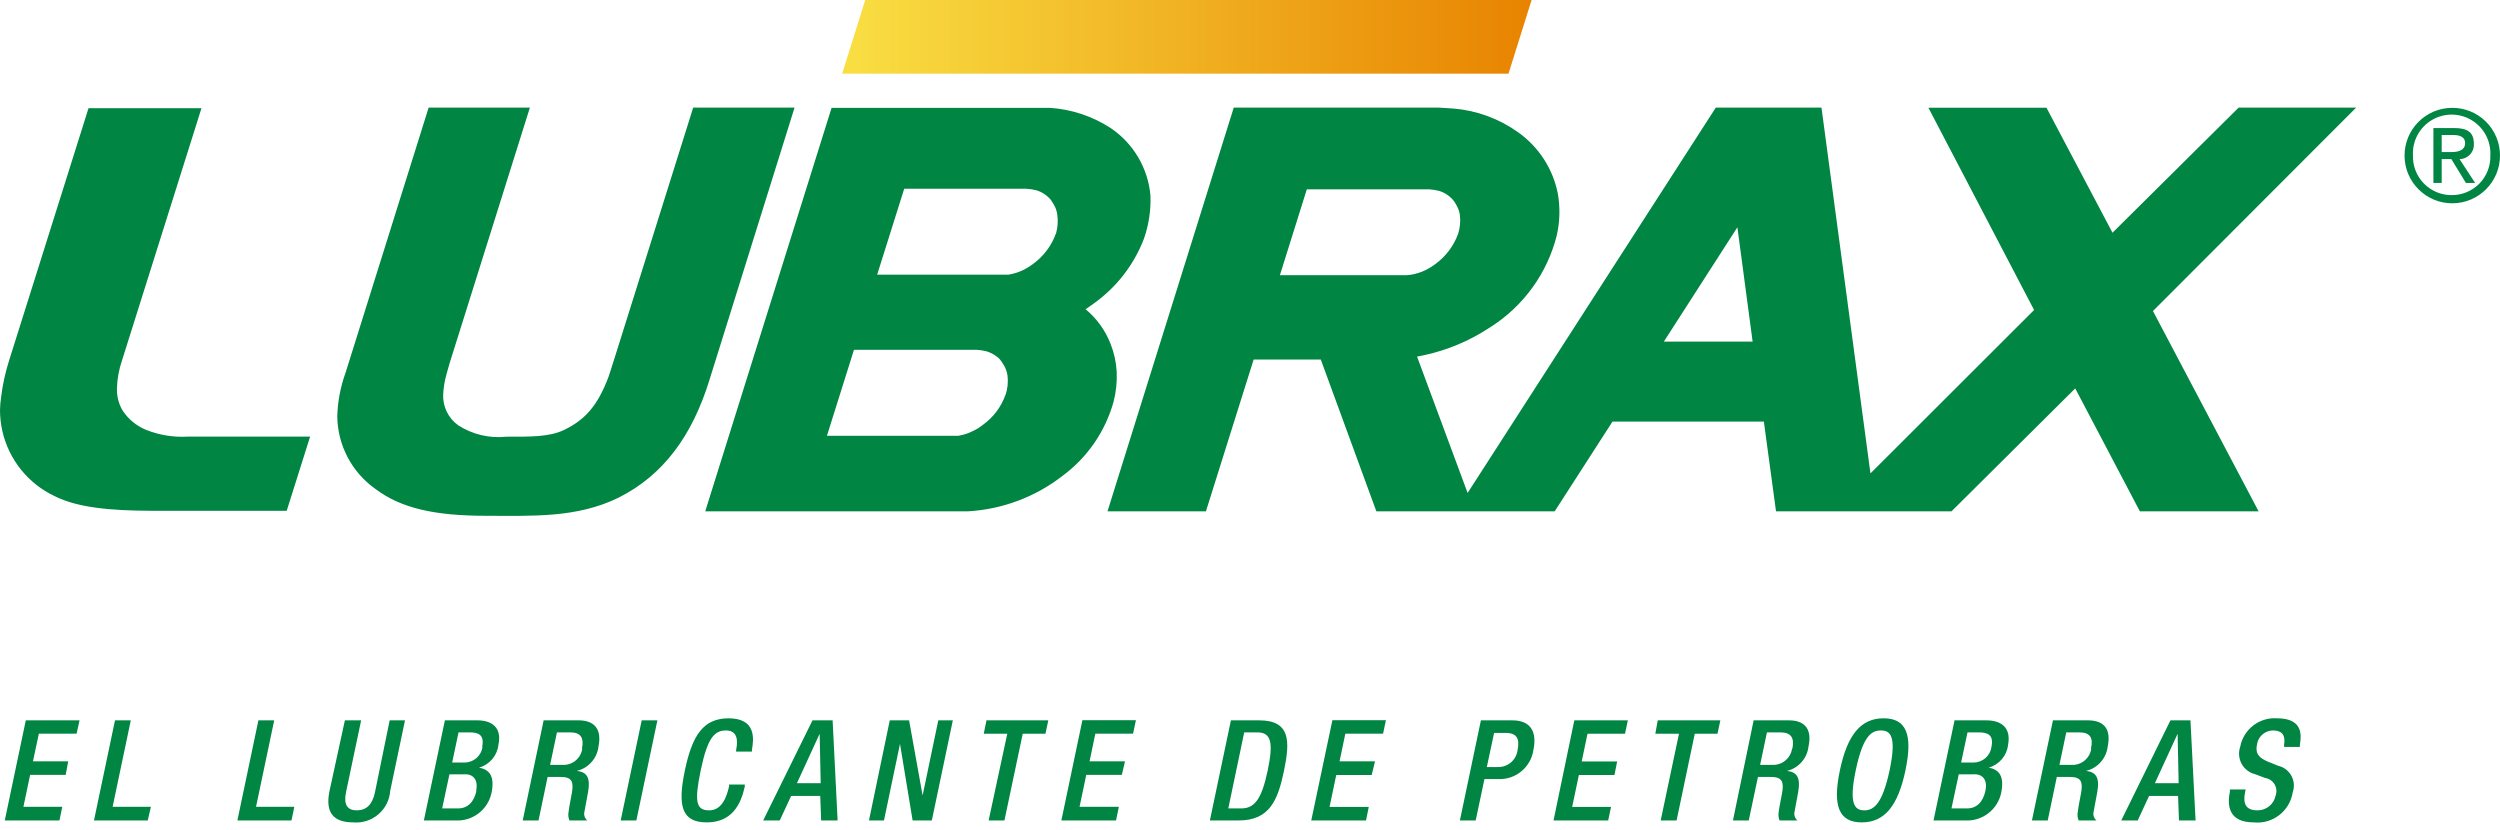 <?xml version="1.0" encoding="UTF-8"?>
<svg width="220px" height="73px" viewBox="0 0 220 73" version="1.1" xmlns="http://www.w3.org/2000/svg" xmlns:xlink="http://www.w3.org/1999/xlink">
    <title>logo-lubrax-color</title>
    <defs>
        <linearGradient x1="1%" y1="50%" x2="100%" y2="50%" id="linearGradient-1">
            <stop stop-color="#F9DE42" offset="0%"></stop>
            <stop stop-color="#E88300" offset="100%"></stop>
        </linearGradient>
    </defs>
    <g id="Page-1" stroke="none" stroke-width="1" fill="none" fill-rule="evenodd">
        <g id="Artboard" transform="translate(-775, -140)">
            <g id="logo-lubrax-color" transform="translate(775, 140)">
                <polygon id="Path" fill="url(#linearGradient-1)" points="76.14 0 74.11 6.48 132.75 6.48 134.78 0"></polygon>
                <path d="M0.42,72.2 L5.23,72.2 L5.48,71 L2.06,71 L2.65,68.19 L5.78,68.19 L6,67 L2.9,67 L3.42,64.56 L6.74,64.56 L7,63.39 L2.27,63.39 L0.42,72.2 Z M33,69.71 C32.77,70.82 32.23,71.31 31.4,71.31 C30.57,71.31 30.22,70.82 30.45,69.71 L31.78,63.39 L30.35,63.39 L29,69.59 C28.58,71.59 29.42,72.37 31.09,72.37 C31.891,72.439 32.686,72.183 33.297,71.661 C33.908,71.138 34.284,70.392 34.34,69.59 L35.64,63.39 L34.29,63.39 L33,69.71 Z M71.5,63.39 L67.16,72.2 L68.62,72.2 L69.62,70.04 L72.18,70.04 L72.26,72.2 L73.71,72.2 L73.27,63.39 L71.5,63.39 Z M70.13,68.92 L72.13,64.57 L72.13,64.57 L72.22,68.92 L70.13,68.92 Z M64.13,63.21 C61.92,63.21 60.93,64.65 60.27,67.79 C59.61,70.93 59.99,72.37 62.19,72.37 C64.39,72.37 65.19,70.82 65.54,69.22 L65.54,69.04 L64.16,69.04 L64.16,69.19 C63.98,70 63.58,71.31 62.42,71.31 C61.26,71.31 61.08,70.59 61.67,67.76 C62.26,64.93 62.87,64.28 63.89,64.28 C64.91,64.28 64.95,65.18 64.78,65.99 L64.78,66.14 L66.17,66.14 L66.17,65.98 C66.33,65.06 66.58,63.21 64.1,63.21 L64.13,63.21 Z M81.19,70 L81.19,70 L80,63.39 L78.3,63.39 L76.47,72.2 L77.79,72.2 L79.2,65.46 L79.2,65.46 L80.31,72.2 L82,72.2 L83.85,63.39 L82.57,63.39 L81.19,70 Z M42,63.39 L39.15,63.39 L37.3,72.2 L40.06,72.2 C41.572,72.294 42.927,71.271 43.25,69.79 C43.56,68.3 43.07,67.72 42.16,67.55 L42.16,67.55 C43.081,67.291 43.753,66.501 43.86,65.55 C44.19,64 43.26,63.39 42,63.39 Z M41.93,69.58 C41.72,70.58 41.15,71.14 40.32,71.14 L38.91,71.14 L39.55,68.14 L40.85,68.14 C41.65,68.09 42.1,68.63 41.9,69.58 L41.93,69.58 Z M42.46,65.71 C42.364,66.504 41.69,67.101 40.89,67.1 L39.79,67.1 L40.35,64.45 L41.35,64.45 C42.08,64.45 42.65,64.66 42.43,65.71 L42.46,65.71 Z M50.95,63.39 L47.84,63.39 L46,72.2 L47.39,72.2 L48.19,68.37 L49.33,68.37 C50.33,68.37 50.49,68.79 50.33,69.75 C50.22,70.4 50.1,70.89 50.04,71.42 C49.983,71.681 50.007,71.953 50.11,72.2 L51.68,72.2 C51.456,72.013 51.358,71.713 51.43,71.43 C51.52,70.9 51.65,70.21 51.76,69.64 C51.97,68.41 51.62,67.93 50.76,67.84 L50.76,67.84 C51.788,67.594 52.552,66.73 52.67,65.68 C53,64 52.14,63.39 50.92,63.39 L50.95,63.39 Z M51.24,65.88 C51.123,66.718 50.395,67.333 49.55,67.31 L48.41,67.31 L49.01,64.45 L50.19,64.45 C51.11,64.45 51.41,64.94 51.21,65.88 L51.24,65.88 Z M69.92,9.47 L61,9.47 L54.12,31.39 L53.57,33.11 C52.57,35.79 51.43,36.96 49.65,37.83 C48.33,38.47 46.59,38.43 44.55,38.43 C43.07,38.589 41.581,38.236 40.33,37.43 C39.447,36.805 38.945,35.771 39,34.69 C39.033,34.06 39.141,33.435 39.32,32.83 L39.56,31.98 L46.63,9.47 L37.72,9.47 L30.41,32.8 C29.957,34.045 29.711,35.356 29.68,36.68 C29.724,39.193 30.955,41.538 33,43 C35.29,44.75 38.33,45.39 42.81,45.39 C46.81,45.39 50.75,45.6 54.42,43.8 C58.42,41.8 60.93,38.28 62.42,33.47 L69.92,9.47 Z M24.13,63.39 L22.74,63.39 L20.89,72.2 L25.65,72.2 L25.9,71 L22.53,71 L24.13,63.39 Z M12.86,37.83 C12.015,37.484 11.294,36.892 10.79,36.13 C10.444,35.543 10.27,34.871 10.29,34.19 L10.29,34.19 L10.29,34.19 C10.313,33.356 10.461,32.53 10.73,31.74 L17.73,9.52 L7.79,9.52 L0.79,31.76 C0.462,32.793 0.231,33.854 0.1,34.93 C0.041,35.321 0.008,35.715 0,36.11 C0.004,36.712 0.071,37.312 0.2,37.9 C0.765,40.437 2.475,42.569 4.83,43.67 C6.83,44.67 9.69,44.94 13.39,44.95 L25.23,44.95 L27.29,38.42 L16.57,38.42 C15.305,38.5 14.038,38.298 12.86,37.83 L12.86,37.83 Z M11.51,63.39 L10.12,63.39 L8.27,72.2 L13,72.2 L13.28,71 L9.91,71 L11.51,63.39 Z M54.62,72.2 L56,72.2 L57.85,63.39 L56.47,63.39 L54.62,72.2 Z M136.71,72.2 L141.52,72.2 L141.77,71.01 L138.35,71.01 L138.94,68.2 L142.07,68.2 L142.31,67.01 L139.19,67.01 L139.7,64.57 L143,64.57 L143.25,63.39 L138.54,63.39 L136.71,72.2 Z M191,63.39 L186.67,72.2 L188.12,72.2 L189.12,70.04 L191.67,70.04 L191.75,72.2 L193.21,72.2 L192.76,63.39 L191,63.39 Z M189.63,68.92 L191.63,64.57 L191.63,64.57 L191.72,68.92 L189.63,68.92 Z M183.74,63.39 L180.66,63.39 L178.81,72.2 L180.2,72.2 L181,68.37 L182.14,68.37 C183.14,68.37 183.3,68.79 183.14,69.75 C183.03,70.4 182.91,70.89 182.85,71.42 C182.793,71.681 182.817,71.953 182.92,72.2 L184.49,72.2 C184.266,72.013 184.168,71.713 184.24,71.43 C184.33,70.9 184.46,70.21 184.57,69.64 C184.78,68.41 184.43,67.93 183.57,67.84 L183.57,67.84 C184.598,67.594 185.362,66.73 185.48,65.68 C185.82,64 185,63.39 183.74,63.39 Z M184.03,65.88 C183.913,66.718 183.185,67.333 182.34,67.31 L181.23,67.31 L181.83,64.45 L183,64.45 C183.93,64.45 184.23,64.94 184,65.88 L184.03,65.88 Z M165.76,63.21 C163.76,63.21 162.57,64.65 161.91,67.79 C161.25,70.93 161.83,72.37 163.83,72.37 C165.83,72.37 167.02,70.94 167.68,67.79 C168.34,64.64 167.76,63.21 165.76,63.21 L165.76,63.21 Z M166.29,67.76 C165.65,70.76 164.89,71.31 164.06,71.31 C163.23,71.31 162.67,70.79 163.31,67.76 C163.95,64.73 164.7,64.28 165.53,64.28 C166.36,64.28 166.91,64.79 166.29,67.76 L166.29,67.76 Z M200.37,63.21 C198.816,63.107 197.43,64.18 197.14,65.71 C196.967,66.204 197.011,66.749 197.26,67.21 C197.509,67.67 197.941,68.004 198.45,68.13 L199.33,68.46 C199.679,68.513 199.986,68.721 200.165,69.025 C200.343,69.33 200.375,69.699 200.25,70.03 C200.093,70.781 199.427,71.317 198.66,71.31 C197.66,71.31 197.35,70.77 197.57,69.69 L197.62,69.47 L196.23,69.47 L196.23,69.68 C195.97,70.92 196.15,72.37 198.32,72.37 C199.99,72.544 201.503,71.379 201.76,69.72 C201.93,69.241 201.887,68.713 201.642,68.268 C201.398,67.823 200.975,67.503 200.48,67.39 L199.61,67.04 C198.75,66.68 198.46,66.3 198.61,65.55 C198.694,64.84 199.286,64.3 200,64.28 C200.87,64.28 201.13,64.74 201,65.55 L201,65.73 L202.39,65.73 L202.39,65.53 C202.55,64.62 202.61,63.21 200.37,63.21 L200.37,63.21 Z M174.79,63.39 L172,63.39 L170.15,72.2 L172.91,72.2 C174.422,72.294 175.777,71.271 176.1,69.79 C176.41,68.3 175.92,67.72 175.01,67.55 L175.01,67.55 C175.931,67.291 176.603,66.501 176.71,65.55 C177,64 176.08,63.39 174.79,63.39 L174.79,63.39 Z M174.72,69.58 C174.51,70.58 173.94,71.14 173.11,71.14 L171.73,71.14 L172.37,68.14 L173.67,68.14 C174.47,68.09 174.92,68.63 174.72,69.58 L174.72,69.58 Z M175.25,65.71 C175.154,66.504 174.48,67.101 173.68,67.1 L172.58,67.1 L173.14,64.45 L174.14,64.45 C174.9,64.45 175.47,64.66 175.25,65.71 L175.25,65.71 Z M185.9,20.48 L180.09,9.48 L169.7,9.48 L179,27.28 L164.6,41.66 L160.29,9.47 L150.99,9.47 L129.15,43.38 L124.7,31.38 C126.673,31.028 128.569,30.33 130.3,29.32 L131.23,28.74 C134.093,26.898 136.152,24.04 136.99,20.74 C137.27,19.526 137.304,18.268 137.09,17.04 C136.659,14.852 135.402,12.915 133.58,11.63 C131.906,10.435 129.94,9.716 127.89,9.55 L126.62,9.47 L108.57,9.47 L97.46,45 L106.12,45 L110.32,31.64 C111.32,31.64 113.7,31.64 116.23,31.64 L121.12,45 L136.81,45 L141.9,37.1 L155.22,37.1 L156.29,45 L171.73,45 L182.62,34.18 L188.31,45 L198.76,45 L189.46,27.37 L207.34,9.47 L197,9.47 L185.9,20.48 Z M123.74,24.22 L112.63,24.22 L115,16.66 L125.76,16.66 C126.074,16.68 126.386,16.73 126.69,16.81 C127.063,16.935 127.404,17.14 127.69,17.41 C127.783,17.494 127.867,17.588 127.94,17.69 C128.027,17.807 128.103,17.931 128.17,18.06 C128.325,18.325 128.427,18.617 128.47,18.92 C128.536,19.471 128.485,20.03 128.32,20.56 C127.935,21.63 127.238,22.56 126.32,23.23 C126.066,23.425 125.795,23.595 125.51,23.74 C125.081,23.954 124.623,24.102 124.15,24.18 L123.74,24.22 Z M146.42,30.06 L152.89,20 L154.23,30.06 L146.42,30.06 Z M98,35.33 C98.217,34.481 98.308,33.605 98.27,32.73 C98.226,31.883 98.043,31.048 97.73,30.26 C97.269,29.072 96.511,28.022 95.53,27.21 C95.71,27.1 96,26.89 96.29,26.68 C98.274,25.256 99.797,23.281 100.67,21 C101.094,19.783 101.287,18.498 101.24,17.21 C101.03,14.803 99.744,12.62 97.74,11.27 C96.136,10.226 94.29,9.613 92.38,9.49 L91.12,9.49 L73.18,9.49 L62.06,45 L85.15,45 C88.19,44.829 91.106,43.738 93.51,41.87 C95.696,40.253 97.277,37.951 98,35.33 Z M88.49,34.72 C88.116,35.796 87.417,36.729 86.49,37.39 C86.24,37.59 85.969,37.761 85.68,37.9 C85.254,38.123 84.795,38.275 84.32,38.35 L83.86,38.35 L72.77,38.35 L75.15,30.78 L85.91,30.78 C86.221,30.796 86.529,30.843 86.83,30.92 C87.221,31.044 87.582,31.248 87.89,31.52 C87.977,31.61 88.057,31.707 88.13,31.81 C88.213,31.926 88.29,32.046 88.36,32.17 C88.513,32.439 88.615,32.734 88.66,33.04 C88.73,33.605 88.676,34.178 88.5,34.72 L88.49,34.72 Z M92.92,20.55 C92.535,21.62 91.838,22.55 90.92,23.22 C90.666,23.415 90.395,23.585 90.11,23.73 C89.682,23.945 89.223,24.094 88.75,24.17 L88.29,24.17 L77.19,24.17 L79.57,16.61 L90.34,16.61 C90.651,16.631 90.959,16.681 91.26,16.76 C91.633,16.885 91.974,17.09 92.26,17.36 C92.356,17.441 92.44,17.535 92.51,17.64 C92.593,17.759 92.67,17.883 92.74,18.01 C92.895,18.275 92.997,18.567 93.04,18.87 C93.12,19.432 93.082,20.004 92.93,20.55 L92.92,20.55 Z M217.7,12.64 C217.7,11.64 217.13,11.27 215.99,11.27 L214.14,11.27 L214.14,16.1 L214.87,16.1 L214.87,14 L215.72,14 L217,16.1 L217.81,16.1 L216.44,14 C216.791,13.998 217.126,13.851 217.365,13.593 C217.604,13.335 217.725,12.99 217.7,12.64 Z M214.87,13.38 L214.87,11.88 L215.87,11.88 C216.38,11.88 216.93,12 216.93,12.6 C216.93,13.2 216.37,13.38 215.75,13.38 L214.87,13.38 Z M215.76,9.49 C213.444,9.512 211.584,11.404 211.6,13.72 C211.617,16.035 213.504,17.901 215.82,17.89 C218.136,17.879 220.005,15.996 220,13.68 C220,12.56 219.552,11.487 218.755,10.699 C217.959,9.912 216.88,9.477 215.76,9.49 L215.76,9.49 Z M215.76,17.17 C214.838,17.179 213.953,16.811 213.307,16.153 C212.662,15.494 212.313,14.602 212.34,13.68 C212.272,12.419 212.905,11.224 213.987,10.574 C215.069,9.923 216.421,9.923 217.503,10.574 C218.585,11.224 219.218,12.419 219.15,13.68 C219.18,14.597 218.836,15.487 218.196,16.145 C217.557,16.803 216.678,17.173 215.76,17.17 L215.76,17.17 Z M93.4,72.2 L98.21,72.2 L98.46,71 L95,71 L95.59,68.19 L98.72,68.19 L99,67 L95.88,67 L96.39,64.56 L99.71,64.56 L99.96,63.38 L95.25,63.38 L93.4,72.2 Z M157.4,63.39 L154.32,63.39 L152.5,72.2 L153.89,72.2 L154.7,68.37 L155.83,68.37 C156.83,68.37 156.99,68.79 156.83,69.75 C156.71,70.4 156.6,70.89 156.53,71.42 C156.478,71.681 156.502,71.952 156.6,72.2 L158.18,72.2 C157.952,72.015 157.851,71.715 157.92,71.43 C158.01,70.9 158.14,70.21 158.25,69.64 C158.46,68.41 158.11,67.93 157.25,67.84 L157.25,67.84 C158.276,67.593 159.036,66.729 159.15,65.68 C159.51,64 158.65,63.39 157.43,63.39 L157.4,63.39 Z M157.7,65.88 C157.578,66.719 156.848,67.334 156,67.31 L154.89,67.31 L155.49,64.45 L156.68,64.45 C157.62,64.45 157.92,64.94 157.73,65.88 L157.7,65.88 Z M86.57,64.57 L88.64,64.57 L87,72.2 L88.39,72.2 L90,64.57 L92,64.57 L92.25,63.39 L86.81,63.39 L86.57,64.57 Z M110.8,63.39 L108.32,63.39 L106.47,72.2 L109,72.2 C111.74,72.2 112.46,70.4 113,67.79 C113.54,65.18 113.54,63.39 110.8,63.39 L110.8,63.39 Z M111.56,67.79 C111.02,70.37 110.38,71.14 109.23,71.14 L108.09,71.14 L109.49,64.45 L110.64,64.45 C111.85,64.45 112.08,65.31 111.56,67.79 L111.56,67.79 Z M115.39,72.2 L120.21,72.2 L120.45,71.01 L117,71.01 L117.59,68.2 L120.71,68.2 L121,67 L117.88,67 L118.39,64.56 L121.71,64.56 L121.96,63.38 L117.25,63.38 L115.39,72.2 Z M145.67,64.57 L147.75,64.57 L146.14,72.2 L147.54,72.2 L149.14,64.57 L151.14,64.57 L151.39,63.39 L145.88,63.39 L145.67,64.57 Z M133.08,63.39 L130.32,63.39 L128.47,72.2 L129.86,72.2 L130.63,68.56 L131.85,68.56 C133.383,68.622 134.716,67.518 134.94,66 C135.26,64.45 134.75,63.39 133.08,63.39 L133.08,63.39 Z M133.55,65.98 C133.457,66.852 132.717,67.51 131.84,67.5 L130.84,67.5 L131.48,64.5 L132.37,64.5 C133.49,64.45 133.75,65 133.55,66 L133.55,65.98 Z" id="Shape" fill="#008542" fill-rule="nonzero"></path>
            </g>
        </g>
    </g>
</svg>